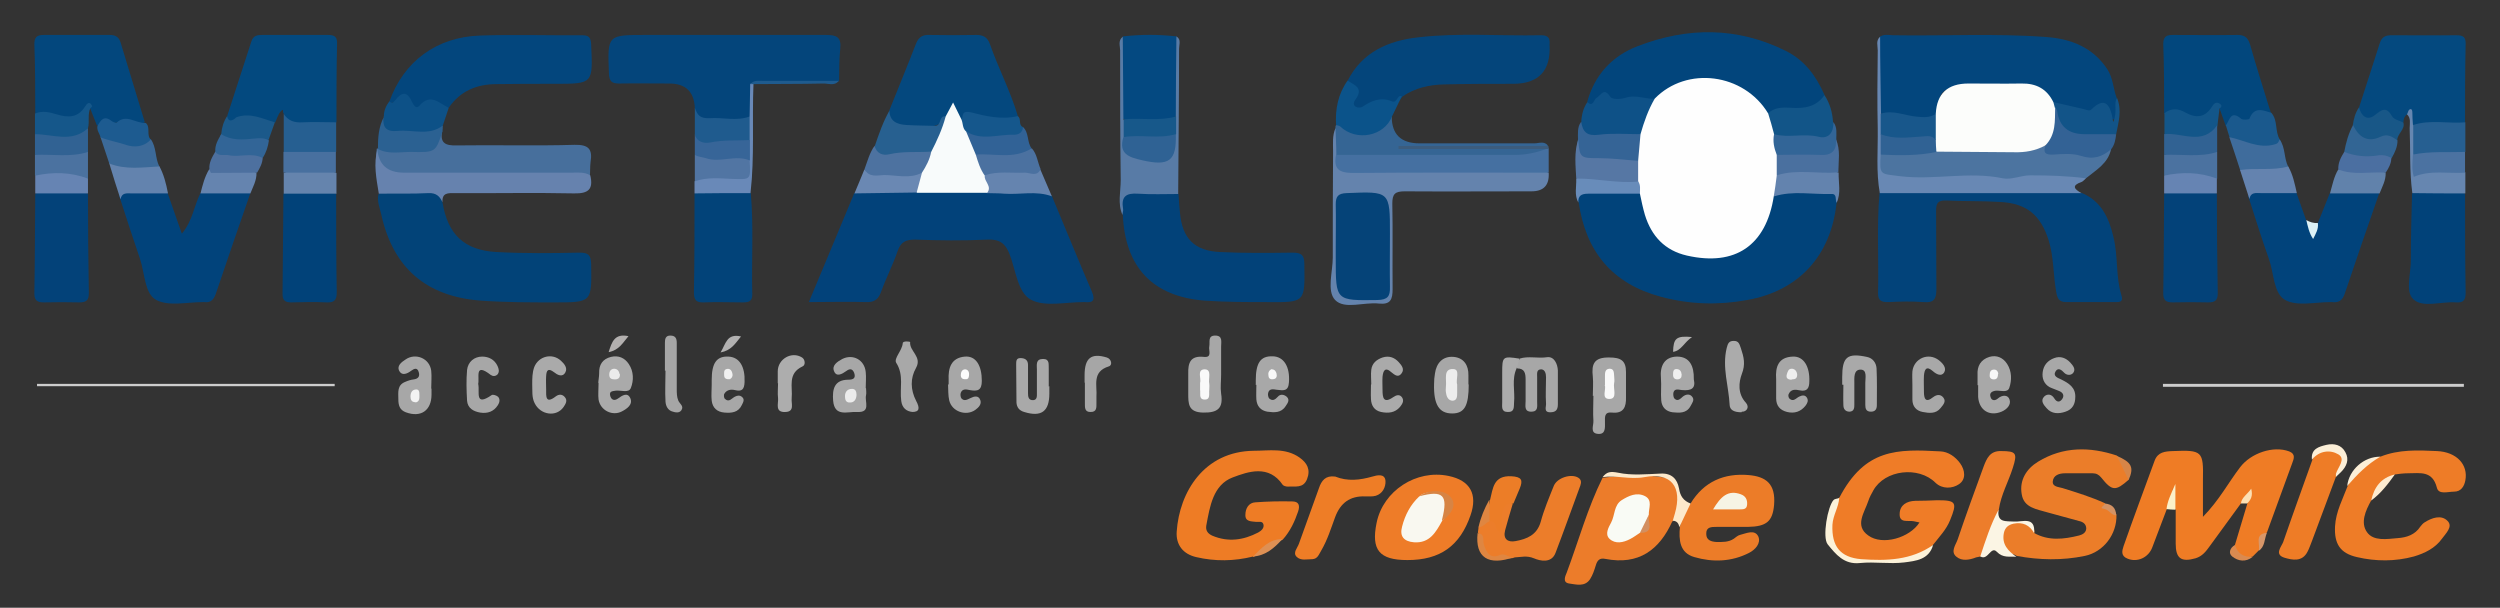 <?xml version="1.0" encoding="UTF-8"?>
<svg id="Calque_1" data-name="Calque 1" xmlns="http://www.w3.org/2000/svg" viewBox="0 0 84.41 20.52">
  <rect x="0" y="0" width="84.41" height="20.52" fill="#333333" stroke="none"/>
  <defs>
    <style>
      .cls-1 {
        fill: #a7a7a7;
      }

      .cls-2 {
        fill: #6682ae;
      }

      .cls-3 {
        fill: #4570a1;
      }

      .cls-4 {
        fill: #f0f0f0;
      }

      .cls-5 {
        fill: #0d5187;
      }

      .cls-6 {
        fill: #3f6c9c;
      }

      .cls-7 {
        fill: #125588;
      }

      .cls-8 {
        fill: #03497f;
      }

      .cls-9 {
        fill: #6383ae;
      }

      .cls-10 {
        fill: #d38f60;
      }

      .cls-11 {
        fill: #4a709f;
      }

      .cls-12 {
        fill: #306294;
      }

      .cls-13 {
        fill: #024279;
      }

      .cls-14 {
        fill: #eb7d29;
      }

      .cls-15 {
        fill: #f9fbf5;
      }

      .cls-16 {
        fill: #4b72a0;
      }

      .cls-17 {
        fill: #054378;
      }

      .cls-18 {
        fill: #4b71a0;
      }

      .cls-19 {
        fill: #6888b4;
      }

      .cls-20 {
        fill: #4b72a1;
      }

      .cls-21 {
        fill: #fcfdfb;
      }

      .cls-22 {
        fill: #03477d;
      }

      .cls-23 {
        fill: #476f9c;
      }

      .cls-24 {
        fill: #a9a9a9;
      }

      .cls-25 {
        fill: #04457b;
      }

      .cls-26 {
        fill: #ee7c27;
      }

      .cls-27 {
        fill: #a6a6a6;
      }

      .cls-28 {
        fill: #f9f8f0;
      }

      .cls-29 {
        fill: #356496;
      }

      .cls-30 {
        fill: #316293;
      }

      .cls-31 {
        fill: #b2b1b1;
      }

      .cls-32 {
        fill: #d99769;
      }

      .cls-33 {
        fill: #1b598a;
      }

      .cls-34 {
        fill: #fcefd7;
      }

      .cls-35 {
        fill: #df8641;
      }

      .cls-36 {
        fill: #587ba6;
      }

      .cls-37 {
        fill: #02427a;
      }

      .cls-38 {
        fill: #ec7c28;
      }

      .cls-39 {
        fill: #6584af;
      }

      .cls-40 {
        fill: #3c5c7d;
      }

      .cls-41 {
        fill: #ee7c25;
      }

      .cls-42 {
        fill: #024378;
      }

      .cls-43 {
        fill: #04487e;
      }

      .cls-44 {
        fill: #6686b0;
      }

      .cls-45 {
        fill: #0e5187;
      }

      .cls-46 {
        fill: #02437a;
      }

      .cls-47 {
        fill: #014279;
      }

      .cls-48 {
        fill: #326597;
      }

      .cls-49 {
        fill: #3c6a99;
      }

      .cls-50 {
        fill: #04497f;
      }

      .cls-51 {
        fill: #6a88b3;
      }

      .cls-52 {
        fill: #4d72a0;
      }

      .cls-53 {
        fill: #15578a;
      }

      .cls-54 {
        fill: #034279;
      }

      .cls-55 {
        fill: #6584ad;
      }

      .cls-56 {
        fill: #ec7d27;
      }

      .cls-57 {
        fill: #fcf2d9;
      }

      .cls-58 {
        fill: #6989b8;
      }

      .cls-59 {
        fill: #18578b;
      }

      .cls-60 {
        fill: #48709f;
      }

      .cls-61 {
        fill: #044981;
      }

      .cls-62 {
        fill: #4b6fa1;
      }

      .cls-63 {
        fill: #fde9cb;
      }

      .cls-64 {
        fill: #326594;
      }

      .cls-65 {
        fill: #356594;
      }

      .cls-66 {
        fill: #265f91;
      }

      .cls-67 {
        fill: #1d5b90;
      }

      .cls-68 {
        fill: #d68547;
      }

      .cls-69 {
        fill: #5677a4;
      }

      .cls-70 {
        fill: #da8a50;
      }

      .cls-71 {
        fill: #135689;
      }

      .cls-72 {
        fill: #5175a3;
      }

      .cls-73 {
        fill: #15578c;
      }

      .cls-74 {
        fill: #6483af;
      }

      .cls-75 {
        fill: #2f6294;
      }

      .cls-76 {
        fill: #f9f9f9;
      }

      .cls-77 {
        fill: #024379;
      }

      .cls-78 {
        fill: #b4b3b2;
      }

      .cls-79 {
        fill: #ef7c27;
      }

      .cls-80 {
        fill: #f6f4e5;
      }

      .cls-81 {
        fill: #6684b3;
      }

      .cls-82 {
        fill: #aaa;
      }

      .cls-83 {
        fill: #ec7c2a;
      }

      .cls-84 {
        fill: #2b6192;
      }

      .cls-85 {
        fill: #6182ab;
      }

      .cls-86 {
        fill: #ebebeb;
      }

      .cls-87 {
        fill: #1f5b8e;
      }

      .cls-88 {
        fill: #adadad;
      }

      .cls-89 {
        fill: #b3b0af;
      }

      .cls-90 {
        fill: #01437a;
      }

      .cls-91 {
        fill: #02457c;
      }

      .cls-92 {
        fill: #17588a;
      }

      .cls-93 {
        fill: #125488;
      }

      .cls-94 {
        fill: #ee7c26;
      }

      .cls-95 {
        fill: #376598;
      }

      .cls-96 {
        fill: #ababab;
      }

      .cls-97 {
        fill: #1a598d;
      }

      .cls-98 {
        fill: #f7f7f7;
      }

      .cls-99 {
        fill: #dcf1f6;
      }

      .cls-100 {
        fill: #efefef;
      }

      .cls-101 {
        fill: #4c74a0;
      }

      .cls-102 {
        fill: #fbf0c9;
      }

      .cls-103 {
        fill: #316296;
      }

      .cls-104 {
        fill: #ed7d2b;
      }

      .cls-105 {
        fill: #d49263;
      }

      .cls-106 {
        fill: #ee7d26;
      }

      .cls-107 {
        fill: #f1f1f1;
      }

      .cls-108 {
        fill: #185787;
      }

      .cls-109 {
        fill: #ee7c28;
      }

      .cls-110 {
        fill: #01437b;
      }

      .cls-111 {
        fill: #a8a8a8;
      }

      .cls-112 {
        fill: #336295;
      }

      .cls-113 {
        fill: #d78444;
      }

      .cls-114 {
        fill: #cdcdcd;
      }

      .cls-115 {
        fill: #fdebd0;
      }

      .cls-116 {
        fill: #f8f8f8;
      }

      .cls-117 {
        fill: #fbf5e4;
      }

      .cls-118 {
        fill: #02477d;
      }

      .cls-119 {
        fill: #4d709f;
      }

      .cls-120 {
        fill: #f8fbfb;
      }

      .cls-121 {
        fill: #6483ad;
      }

      .cls-122 {
        fill: #ececec;
      }

      .cls-123 {
        fill: #688cba;
      }

      .cls-124 {
        fill: #f2f2f2;
      }

      .cls-125 {
        fill: #ef7c25;
      }

      .cls-126 {
        fill: #ec7d2a;
      }

      .cls-127 {
        fill: #fce0b4;
      }

      .cls-128 {
        fill: #de9054;
      }

      .cls-129 {
        fill: #fefefe;
      }

      .cls-130 {
        fill: #0b538a;
      }

      .cls-131 {
        fill: #276090;
      }

      .cls-132 {
        fill: #fcfcfc;
      }

      .cls-133 {
        fill: #ededed;
      }

      .cls-134 {
        fill: #03467d;
      }
    </style>
  </defs>
  <path class="cls-37" d="M35.52,6.63c.45,1.07,.88,2.14,1.34,3.2,.12,.29,.08,.4-.24,.37-.02,0-.03,0-.05,0-.6,0-1.29,.17-1.76-.08-.45-.24-.51-.99-.72-1.53-.14-.37-.34-.52-.75-.5-.81,.04-1.63,.03-2.44,0-.31,0-.48,.07-.59,.38-.16,.47-.39,.91-.56,1.38-.09,.25-.22,.36-.5,.35-.61-.02-1.23,0-1.94,0,.52-1.25,1.03-2.46,1.53-3.67,.29-.23,.62-.16,.95-.16,.38,0,.75-.02,1.13,0,.79-.02,1.59-.02,2.38,0,.53-.01,1.06-.01,1.6,0,.24,0,.47,.01,.61,.25Z"/>
  <path class="cls-90" d="M62.01,6.85c-.19,1.78-1.27,2.97-3.02,3.28-.98,.18-1.95,.15-2.91-.11-1.65-.44-2.54-1.53-2.78-3.2-.13-.34,.09-.42,.35-.44,.55-.03,1.1-.07,1.64,.03,.27,.11,.29,.38,.36,.61,.3,1.03,.94,1.53,1.97,1.55,1.05,.02,1.75-.48,2.07-1.5,.06-.2,.08-.43,.25-.58,.6-.25,1.22-.13,1.84-.09,.25,.02,.31,.21,.24,.43Z"/>
  <path class="cls-46" d="M70.28,6.51c.67,.28,.93,.85,1.08,1.5,.16,.65,.07,1.33,.27,1.97,.07,.22-.07,.22-.21,.22-.55,0-1.1,0-1.65,0-.24,0-.3-.11-.34-.32-.11-.59-.08-1.19-.26-1.77-.27-.84-.73-1.24-1.62-1.29-.61-.04-1.23-.02-1.84-.05-.27-.01-.34,.08-.34,.34,.01,.88,0,1.76,.01,2.64,0,.34-.07,.48-.43,.45-.4-.03-.8-.02-1.2,0-.22,0-.34-.04-.34-.3,.03-1.13-.05-2.26,.05-3.38,.19-.18,.43-.15,.66-.15,1.77,0,3.55,0,5.32,0,.29,0,.56,.07,.83,.15Z"/>
  <path class="cls-134" d="M63.47,1.24c.14-.09,.29-.06,.44-.05,1.73,.03,3.46-.07,5.18,.06,.84,.06,1.58,.35,2.07,1.1,.19,.3,.19,.65,.31,.96,.02,.24,.06,.48,0,.72-.19,.04-.25-.08-.32-.19-.07-.1-.15-.19-.28-.13-.58,.25-1.09-.05-1.61-.22-.35-.42-.8-.54-1.34-.51-.6,.03-1.2,.03-1.8,0-.43-.02-.67,.11-.63,.58,0,.1-.03,.2-.07,.29-.06,.09-.13,.16-.23,.18-.61,.1-1.2,0-1.76-.23,.01-.85-.06-1.7,.04-2.55Z"/>
  <path class="cls-25" d="M23.46,3.64q-.04-.82-.86-.82c-.57,0-1.13-.01-1.7,0-.26,0-.33-.09-.34-.34-.05-1.3-.06-1.3,1.24-1.3,2.03,0,4.06,0,6.09,0,.37,0,.52,.08,.48,.47-.04,.36-.03,.73-.04,1.09-.8,.11-1.6,.02-2.4,.05-.17,0-.36-.07-.52,.06-.04,.35,0,.71-.03,1.06-.2,.29-.51,.25-.8,.26-.2,0-.39-.06-.59-.04-.39,.05-.53-.15-.53-.5Z"/>
  <path class="cls-42" d="M14.94,6.83c.18,1.09,.73,1.62,1.83,1.68,.93,.05,1.86,.04,2.79,.02,.3,0,.39,.07,.4,.39,.02,1.29,.03,1.29-1.24,1.29-.83,0-1.66,0-2.49-.06-1.84-.14-2.96-1.1-3.36-2.92-.05-.22-.15-.45-.09-.68,.63-.31,1.29-.16,1.94-.1,.22,.02,.17,.25,.22,.4Z"/>
  <path class="cls-13" d="M39.79,6.54c.01,.21,.03,.43,.05,.64,.08,.87,.48,1.29,1.36,1.33,.81,.04,1.63,.03,2.44,.02,.3,0,.4,.08,.4,.39,.02,1.29,.03,1.29-1.23,1.28-.71,0-1.43,0-2.14-.05-1.76-.14-2.68-1.13-2.76-2.9-.06-.18-.02-.36-.03-.54,0-.16,.08-.27,.22-.28,.57-.04,1.15-.2,1.69,.12Z"/>
  <path class="cls-91" d="M53.59,3.44c.25-.91,.84-1.55,1.7-1.88,1.68-.65,3.36-.66,5.01,.16,.64,.32,1.02,.85,1.3,1.48-.07,.59-.61,.48-.96,.55-.31,.06-.64,.06-.96,.11-.39-.3-.63-.76-1.14-.93-.95-.31-1.8-.14-2.59,.42-.56,.07-1.13,.13-1.69-.03-.23-.07-.3,.16-.45,.25-.15,.09-.15,.09-.21-.13Z"/>
  <path class="cls-125" d="M75.46,18.4c.14-.47,.28-.93,.42-1.4-.02-.05,0-.1,0-.15-.08,.03-.16,.08-.22,.15-.35,.48-.7,.96-1.05,1.44-.13,.18-.25,.34-.48,.41-.49,.14-.67,0-.67-.5,0-.38,0-.76,0-1.14-.17-.19-.04-.43-.1-.76,.03,.36,.01,.58-.2,.74-.16,.43-.33,.86-.49,1.29-.13,.35-.51,.52-.84,.38-.23-.09-.18-.27-.13-.42,.34-.97,.7-1.93,1.05-2.89,.11-.29,.35-.31,.61-.32,1-.04,1.04,0,1.02,.98,0,.38,0,.75,0,1.24,.55-.56,.86-1.16,1.26-1.68,.36-.47,1.11-.73,1.65-.53,.23,.09,.16,.25,.1,.41-.28,.78-.57,1.55-.85,2.33-.25,.13-.16,.42-.28,.61-.07,.07-.13,.13-.2,.2-.34,.09-.63,.09-.6-.4Z"/>
  <path class="cls-25" d="M45.5,2.73c.49-.98,1.39-1.36,2.39-1.47,1.37-.16,2.76-.04,4.14-.07,.22,0,.31,.08,.29,.29,0,.02,0,.03,0,.05q.06,1.29-1.22,1.3c-.78,0-1.56,0-2.34,.02-.5,.01-.99,.12-1.41,.41-.17,.24-.36,.42-.69,.27-.18-.09-.31,.08-.45,.14-.39,.16-.6,.03-.5-.37,.07-.28-.25-.34-.19-.56Z"/>
  <path class="cls-110" d="M8.45,6.53c-.39,1.12-.78,2.25-1.16,3.38-.07,.2-.17,.32-.39,.29-.02,0-.03,0-.05,0-.53,0-1.15,.15-1.57-.07-.4-.21-.39-.9-.55-1.38-.23-.67-.45-1.35-.67-2.03-.09-.2,.05-.29,.2-.31,.47-.05,.95-.16,1.4,.11,.15,.44,.31,.88,.48,1.37,.37-.44,.41-.95,.63-1.37,.56-.25,1.12-.25,1.68,0Z"/>
  <path class="cls-110" d="M78.26,7.53c.13-.33,.27-.66,.4-1,.56-.25,1.12-.26,1.67,0-.39,1.12-.78,2.25-1.16,3.38-.08,.24-.21,.32-.44,.29-.02,0-.03,0-.05,0-.51,0-1.12,.15-1.52-.07-.4-.22-.38-.9-.55-1.38-.24-.67-.45-1.35-.67-2.03-.09-.2,.05-.29,.2-.31,.47-.05,.95-.16,1.4,.11,.11,.3,.21,.6,.32,.9,.09,.18,.26,.33,.22,.56,.03,.06,.08,0,.07-.01-.15-.18-.02-.32,.1-.45Z"/>
  <path class="cls-134" d="M13.15,3.42c.48-1.34,1.58-2.17,3.06-2.22,1.15-.04,2.29,0,3.44-.01,.24,0,.3,.08,.31,.32,.06,1.32,.07,1.32-1.24,1.32-.65,0-1.3,0-1.95,.01-.67,0-1.23,.23-1.62,.8-.34,.02-.69-.27-1.02,.04-.02,.01-.04,0-.05,0-.27-.28-.6-.29-.94-.18,0-.01-.01-.03,0-.04,0-.02,.01-.03,.02-.05Z"/>
  <path class="cls-43" d="M30.03,3.72c.3-.75,.61-1.5,.9-2.25,.09-.22,.22-.3,.45-.29,.53,.01,1.06,.01,1.59,0,.23,0,.37,.08,.45,.3,.29,.83,.7,1.6,.95,2.45-.52,.29-1.04-.02-1.57,.01-.15,0-.22,.1-.34,.12-.22-.09-.27-.26-.25-.45-.08,.11-.12,.29-.25,.41-.29,.34-1.52,.49-1.83,.21-.14-.13-.17-.31-.1-.5Z"/>
  <path class="cls-8" d="M7.67,3.92c.27-.84,.55-1.69,.82-2.53,.06-.18,.19-.21,.35-.21,.75,0,1.49,0,2.24,0,.25,0,.31,.09,.3,.32-.02,.88-.02,1.75-.02,2.63-.47,.27-.96,.15-1.45,.1-.22-.02-.25-.23-.33-.4-.05,0,.02-.21-.1-.07-.09,.1-.13,.25-.19,.38-.53-.04-1.06-.06-1.59-.02-.08,0-.07-.12-.02-.2Z"/>
  <path class="cls-50" d="M81.27,3.86c-.09,.07-.12,.16-.12,.27-.1,.06-.21,.03-.28-.02-.24-.18-.45-.24-.76-.09-.28,.13-.53,0-.46-.39,.23-.72,.47-1.44,.7-2.17,.07-.22,.2-.27,.4-.27,.73,0,1.46,.01,2.19,0,.24,0,.32,.07,.31,.31-.02,.88-.02,1.76-.02,2.64-.52,.29-1.1,.09-1.64,.16-.32-.02-.1-.33-.24-.45,0,0-.03-.01-.04,0-.01,0-.03,.02-.04,.03Z"/>
  <path class="cls-22" d="M1.19,3.83c0-.78,0-1.55-.03-2.33,0-.23,.07-.32,.31-.32,.74,0,1.49,0,2.23,0,.19,0,.31,.06,.37,.25,.27,.9,.55,1.8,.82,2.7-.36,.18-.73-.07-1.11,.04-.14,.04-.34,.07-.51,.06-.08-.19-.15-.39-.23-.58-.57,.6-1.22,.33-1.86,.18Z"/>
  <path class="cls-79" d="M62.1,16.81c.87-1.67,1.96-1.65,3.41-1.57,.27,.01,.51,.18,.67,.4,.17,.23,.21,.55-.04,.71-.22,.15-.56,.17-.79-.05-.57-.57-1.71-.44-2.1,.26-.06,.11-.13,.23-.17,.36-.13,.39-.47,.83,0,1.16,.48,.35,1.4,.08,1.73-.44-.07-.01-.13-.03-.19-.04-.19-.04-.5,.08-.48-.26,.01-.29,.24-.42,.52-.43,.25,0,.5-.01,.75-.02,.64,0,.68,.07,.43,.68-.13,.32-.36,.55-.56,.81-.35,.39-.82,.53-1.32,.55-.3,.01-.6,0-.89,0-1.27,.02-1.49-.85-1.15-1.85,.04-.1,.09-.21,.19-.29Z"/>
  <path class="cls-118" d="M73.07,3.83c0-.78,0-1.56-.03-2.34,0-.25,.1-.31,.32-.31,.73,0,1.46,.01,2.19,0,.25,0,.35,.1,.42,.32,.22,.77,.46,1.53,.7,2.3,0,.02,.01,.03,.02,.05-.34,0-.61,.27-.92,.26-.24,0-.42,.1-.62,.14-.07-.2-.14-.39-.21-.59-.13-.13-.16,.02-.21,.08-.25,.28-.56,.38-.89,.2-.25-.14-.52-.02-.76-.11Z"/>
  <path class="cls-41" d="M42.31,18.79c-.64,.16-1.28,.17-1.92,.02-.44-.1-.69-.41-.66-.86,.09-1.33,.92-2.71,2.6-2.73,.52,0,1.07-.11,1.55,.23,.25,.18,.38,.4,.25,.73-.13,.32-.4,.23-.64,.25-.06,0-.15-.02-.18-.06-.47-.69-1.16-.45-1.69-.25-.66,.25-.77,.98-.89,1.62-.03,.17,.05,.28,.21,.35,.53,.22,1.04,.15,1.54-.11,.09-.05,.21-.14,.18-.27-.03-.13-.16-.08-.25-.09-.16-.02-.37,0-.36-.24,0-.21,.11-.41,.34-.42,.41-.03,.83-.04,1.24-.03,.22,0,.27,.13,.2,.34-.12,.35-.27,.67-.52,.95-.36,.16-.67,.38-.99,.59Z"/>
  <path class="cls-14" d="M68.67,17.99c.49,.28,1.01,.22,1.53,.09,.11-.03,.23-.09,.24-.23,0-.16-.11-.23-.25-.26-.35-.1-.71-.19-1.06-.29-.36-.11-.8-.15-.87-.62-.08-.47,.16-.85,.55-1.09,.85-.52,1.75-.51,2.66-.21,.21,.23,.48,.44,.4,.82-.44,.39-.56,.38-.92-.07-.08-.1-.17-.15-.29-.15-.31,0-.63,0-.94,0-.2,0-.39,.07-.41,.27-.02,.19,.2,.19,.33,.23,.48,.15,.97,.3,1.43,.51,.07,.19,.33,.2,.39,.39,.02,.66-.44,1.26-1.07,1.39-.77,.16-1.54,.14-2.3,0-.04-.03-.08-.05-.13-.06-.36-.1-.41-.39-.38-.7,.02-.22,.12-.38,.37-.38,.3,0,.65-.1,.75,.34Z"/>
  <path class="cls-26" d="M80.37,15.42c.62-.25,1.27-.22,1.91-.19,.67,.03,1.06,.46,.96,.99-.04,.21-.15,.38-.38,.38-.21,0-.52,.11-.58-.13-.15-.59-.57-.49-.98-.49-.15,0-.3,.02-.44,.04-.37,.2-.58,.54-.8,.88-.19,.34-.37,.75-.14,1.07,.22,.31,.67,.23,1.03,.2,.3-.02,.59-.11,.77-.39,.04-.05,.09-.11,.14-.14,.25-.16,.57-.27,.78-.05,.19,.19-.06,.42-.19,.6-.23,.32-.58,.49-.95,.6-.63,.17-1.28,.17-1.92,.02-.57-.13-.77-.45-.74-1.04,.03-.5,.26-.92,.43-1.37,.23-.49,.59-.83,1.12-.99Z"/>
  <path class="cls-77" d="M25.35,6.52c.1,1.14,.02,2.29,.05,3.43,0,.24-.14,.26-.33,.26-.43,0-.86-.02-1.3,0-.27,.01-.34-.08-.34-.34,.02-1.11,.02-2.22,.02-3.34,.63-.26,1.26-.24,1.89-.01Z"/>
  <path class="cls-54" d="M2.97,6.53c0,1.12,.01,2.25,.03,3.37,0,.24-.09,.31-.32,.31-.4-.01-.79-.01-1.19,0-.22,0-.33-.05-.33-.3,.02-1.12,.02-2.25,.03-3.37,.59-.25,1.19-.25,1.78,0Z"/>
  <path class="cls-47" d="M11.35,6.54c0,1.11,0,2.22,.02,3.33,0,.26-.08,.35-.34,.34-.4-.02-.8-.01-1.2,0-.22,0-.29-.08-.29-.29,.01-1.13,.02-2.26,.03-3.38,.59-.25,1.18-.25,1.77,0Z"/>
  <path class="cls-54" d="M74.85,6.53c0,1.12,.01,2.25,.03,3.37,0,.24-.09,.31-.32,.31-.4-.01-.79-.01-1.19,0-.22,0-.33-.05-.33-.3,.02-1.12,.02-2.25,.03-3.37,.59-.25,1.19-.25,1.78,0Z"/>
  <path class="cls-47" d="M83.23,6.54c0,1.11,0,2.22,.02,3.33,0,.25-.06,.36-.33,.34-.49-.04-1.12,.2-1.44-.11-.28-.26-.07-.88-.08-1.34,0-.74,.02-1.49,.04-2.23,.6-.23,1.19-.25,1.79,.01Z"/>
  <path class="cls-83" d="M56.47,17.59c-.44,.98-1.14,1.5-2.27,1.28-.19-.04-.27,.05-.32,.22-.05,.16-.1,.32-.19,.46-.18,.28-.48,.18-.72,.15-.22-.04-.12-.25-.07-.37,.4-1.07,.7-2.17,1.21-3.2,.71-.08,1.43-.12,2.13,0,.53,.09,.65,.99,.24,1.48Z"/>
  <path class="cls-23" d="M14.93,4.43c-.08,.41,.12,.49,.49,.48,1.33-.02,2.65,.02,3.98-.02,.48-.01,.61,.15,.54,.58-.02,.15-.01,.3-.02,.45-.15,.09-.32,.07-.49,.07-1.92,0-3.84,0-5.76,0-.03,0-.07,0-.1,0-.84-.02-.93-.12-.85-.97h0c.49-.06,.99-.01,1.48,0,.3,0,.52,0,.52-.39,0-.09,.05-.19,.18-.19Z"/>
  <path class="cls-38" d="M57.08,17c.45-.74,1.13-1.03,1.96-.96,.58,.05,.92,.29,.86,1.01-.05,.55-.25,.73-.89,.74-.35,0-.7,0-1.05,0-.18,0-.36,0-.35,.24,0,.21,.17,.26,.35,.27,.2,0,.4,.01,.58-.11,.07-.05,.13-.11,.21-.13,.21-.05,.5-.2,.62,.06,.09,.22-.1,.44-.32,.55-.59,.3-1.22,.32-1.84,.14-.5-.14-.53-.58-.49-1.02,.06-.3,.02-.64,.38-.8Z"/>
  <path class="cls-101" d="M71.28,5.03c-.1,.49-.51,.71-.85,.99-.18,.12-.38,.1-.58,.09-.66-.04-1.33-.06-1.99,.03-.4,.06-.79-.07-1.19-.07-.83,0-1.65,.1-2.48,.02-.76-.07-.77-.03-.77-.79,.11-.26,.35-.2,.55-.21,.49,0,.99-.04,1.48-.07,.74-.08,1.49-.03,2.24-.04,.4,0,.8-.02,1.18-.12,.78,.29,1.57,.43,2.39,.17Z"/>
  <path class="cls-121" d="M52.29,5.83q.04,.63-.58,.63c-1.43,0-2.85,.01-4.28,0-.33,0-.42,.09-.42,.41,.02,.96,0,1.92,.01,2.89,0,.35-.07,.53-.46,.49-.5-.06-1.16,.21-1.48-.12-.29-.3-.08-.95-.08-1.44,0-1.19,0-2.39,.01-3.58,0-.26-.03-.53,.08-.78,.26,.27,.15,.61,.17,.92,.01,.47,.35,.44,.67,.45,1.87,0,3.74,0,5.61,0,.26,0,.53-.04,.76,.15Z"/>
  <path class="cls-109" d="M47.52,18.91c-.95,0-1.23-.34-1.04-1.26,.22-1.08,1.34-1.81,2.43-1.58,.73,.15,.99,.62,.74,1.33-.36,1.04-1.03,1.51-2.13,1.51Z"/>
  <path class="cls-2" d="M12.74,5.02q.06,.81,.9,.81c1.89,0,3.77,0,5.66,0,.21,0,.43-.03,.63,.09,.11,.47-.06,.62-.55,.61-1.34-.03-2.68,0-4.02-.01-.23,0-.44-.02-.42,.31-.09-.2-.21-.32-.47-.31-.56,.03-1.12,.01-1.68,.02-.08-.51-.19-1.01-.04-1.52Z"/>
  <path class="cls-61" d="M37.91,1.23c.61-.07,1.21-.07,1.82,0,.08,.88,.02,1.77,.03,2.65-.43,.36-1.33,.41-1.88,.11,0-.92-.05-1.84,.03-2.76Z"/>
  <path class="cls-19" d="M63.5,5.22c-.04,.71-.03,.64,.66,.73,1.15,.14,2.31-.17,3.46,.07,.3,.06,.61-.1,.93-.1,.63,0,1.26,.02,1.88,.1-.05,.04-.09,.1-.14,.12-.35,.12-.27,.24-.01,.38-2.27,0-4.54,0-6.81,0-.13-.72-.06-1.45-.07-2.18-.02-.88-.01-1.76,0-2.64,0-.16-.07-.33,.08-.46,0,.86,.02,1.72,.03,2.59,.15,.21,.12,.46,.12,.7,0,.24,.05,.48-.12,.69Z"/>
  <path class="cls-3" d="M52.29,5.83c-2.2,0-4.4-.01-6.6,.01-.49,0-.67-.14-.58-.61,.21-.18,.47-.15,.71-.15,1.36-.02,2.71,.03,4.07,.01,.74,0,1.49,.03,2.22-.11,.06,0,.12,.01,.18,.05,0,.27,0,.53,0,.8Z"/>
  <path class="cls-126" d="M49.9,18c0-.07,.02-.13,.02-.2,.11-.13,.22-.27,.41-.27,.12,.02,.25,.15,.27-.13,.02-.24,.07-.57,.48-.4-.09,.3-.18,.6-.26,.9-.08,.3,.09,.42,.35,.37,.38-.07,.72-.2,.85-.65,.11-.41,.28-.81,.44-1.21,.11-.28,.59-.43,.83-.28,.11,.07,.1,.16,.07,.26-.28,.76-.55,1.52-.84,2.28-.14,.36-.52,.27-.73,.18-.24-.1-.43-.04-.65-.03-.22,.1-.43-.07-.67,0-.21,.07-.41-.15-.45-.41-.02-.14,.01-.3-.11-.42Z"/>
  <path class="cls-104" d="M66.86,18.79s-.1,.02-.14,.03c-.23,.09-.48,.13-.66-.02-.22-.17-.02-.41,.04-.59,.28-.83,.58-1.65,.88-2.47,.1-.26,.21-.52,.58-.51,.52,0,.56,.07,.4,.57-.15,.47-.4,.91-.47,1.4-.12,.38-.16,.77-.33,1.14-.08,.17-.12,.35-.29,.45Z"/>
  <path class="cls-94" d="M78.87,16.1c-.27,.72-.54,1.45-.81,2.17-.05,.12-.09,.25-.15,.36-.18,.35-.51,.28-.78,.2-.35-.11-.1-.37-.04-.53,.32-.93,.66-1.86,.99-2.79,.07-.18,.2-.3,.4-.33,.21-.03,.44-.06,.6,.12,.18,.2,.03,.4-.08,.58-.04,.07-.09,.14-.12,.21Z"/>
  <path class="cls-106" d="M45.08,16.09c.42,.17,.84,.12,1.26,0,.14-.04,.42-.12,.44,.15,.01,.21-.1,.43-.33,.5-.11,.03-.23,.02-.35,.02-.52-.02-.84,.22-1.02,.7-.14,.38-.26,.77-.47,1.13-.08,.13-.12,.28-.3,.29-.18,0-.39,.06-.53-.08-.14-.14,.03-.3,.08-.45,.22-.62,.45-1.24,.67-1.86,.09-.27,.23-.44,.54-.4Z"/>
  <path class="cls-36" d="M37.91,1.23c0,.93,.02,1.87,.02,2.8,.13,.16,.13,.35,.12,.54,0,.59,.02,.61,.58,.7,.03,0,.07,.01,.1,.01,.91-.06,.85,.16,.84-.8,0-.19,0-.38,.13-.54,0-.9,.01-1.8,.02-2.71,.17,.1,.09,.27,.09,.41,0,1.64-.02,3.27-.03,4.91-.45,0-.9,.02-1.35-.01-.42-.03-.58,.1-.51,.52,.01,.06-.02,.13-.02,.2-.17-.38-.06-.79-.06-1.18-.02-1.46-.02-2.92-.02-4.38,0-.15-.08-.33,.09-.46Z"/>
  <path class="cls-65" d="M52.2,5.03c-.34,.13-.69,.2-1.05,.2-2.01,0-4.02,0-6.03,0,0-.31-.02-.61-.03-.92,0-.03,0-.06,.02-.08,.12-.1,.21,0,.3,.05,.5,.29,1.08,.16,1.45-.31,.03-.04,.08-.05,.13-.04q0,.91,.94,.91c1.29,0,2.58,0,3.88,0,.15,0,.33-.09,.46,.08-.46,.11-.92,.04-1.38,.04-1.2,.01-2.41,0-3.49,0,.1-.01,.32,0,.53,0,1.26,0,2.52,0,3.78,0,.16,0,.33-.04,.49,.05Z"/>
  <path class="cls-45" d="M53.59,3.44c.2,.2,.22-.08,.31-.13,.16-.09,.25-.38,.47-.04,.06,.09,.33,.09,.52,.03,.32-.11,.64,.04,.97,.04-.03,.47-.21,.89-.5,1.26-.53,.12-1.08,.05-1.61,.07-.34,.01-.41-.25-.36-.55,.01-.24,.07-.48,.21-.68Z"/>
  <path class="cls-130" d="M47,3.93c-.26,.67-1.2,.86-1.75,.34-.03-.03-.09-.03-.14-.05-.03-.54,.07-1.05,.39-1.5,.23,.16,.56,.24,.26,.65-.16,.22,.11,.32,.25,.23,.31-.21,.62-.33,.98-.18,.2,.08,.17-.23,.34-.17-.11,.23-.22,.46-.33,.68Z"/>
  <path class="cls-7" d="M59.69,3.83c.23-.21,.5-.21,.79-.19,.44,.03,.85-.03,1.12-.43,.18,.27,.27,.58,.29,.91,.1,.3,.04,.59-.29,.59-.58,0-1.17,.14-1.73-.14-.16-.22-.33-.44-.18-.73Z"/>
  <path class="cls-5" d="M13.15,3.42c.08,.1,.14,.03,.19-.03,.22-.29,.41-.32,.57,.05,.05,.1,.14,.26,.25,.13,.38-.44,.67-.08,.99,.07-.07,.2-.13,.4-.2,.6-.12,.26-.34,.34-.61,.34-.31,0-.63,0-.94-.03-.52-.06-.52-.06-.44-.62,0-.19,.07-.36,.19-.51Z"/>
  <path class="cls-131" d="M30.03,3.72c0,.38,.26,.48,.57,.5,.32,.02,.65,.02,.97,.03,.23,0,.12-.36,.36-.32,.08,.52-.17,.92-.48,1.3-.49,.09-.98,.07-1.47,.1-.22,.01-.53-.02-.44-.41,.14-.41,.28-.82,.5-1.2Z"/>
  <path class="cls-114" d="M73.03,12.96h10.16s0,.07,0,.1h-10.16s0-.07,0-.1Z"/>
  <path class="cls-114" d="M1.24,12.96H11.3s0,.05,0,.08H1.25s0-.05,0-.08Z"/>
  <path class="cls-1" d="M41.23,12.65c0,.22-.03,.43,0,.64,.08,.5-.12,.65-.61,.64-.51-.01-.5-.31-.5-.66,0-.22,0-.43,0-.65-.01-.37,.07-.62,.53-.57,.29,.03,.15-.22,.18-.35,.03-.15-.06-.37,.2-.37,.26,0,.2,.21,.2,.37,0,.31,0,.63,0,.94Z"/>
  <path class="cls-1" d="M53.78,13.37c0-.22,.02-.43,0-.65-.05-.43,.04-.66,.56-.65,.39,0,.56,.11,.56,.49,0,.28,0,.56,0,.85,.01,.33-.08,.56-.47,.52-.27-.03-.24,.16-.24,.32,0,.18,.03,.42-.23,.4-.29-.02-.15-.28-.16-.44-.02-.28,0-.56,0-.85Z"/>
  <path class="cls-93" d="M69.34,3.45c.34,.08,.67,.15,1,.23,.1,.02,.21,.09,.28,.01,.44-.43,.64-.19,.73,.43,.16-.37,0-.61,.13-.81,.17,.41,.05,.81-.03,1.22-.57,.25-1.16,.15-1.75,.12-.23-.01-.33-.18-.35-.41-.02-.18,0-.36-.05-.54-.01-.09,0-.18,.04-.25Z"/>
  <path class="cls-66" d="M9.57,3.83c.15,.25,.37,.32,.66,.3,.37-.02,.75,0,1.12,0,0,.33,0,.66,0,1-.59,.25-1.18,.24-1.77,0,0-.43,0-.86,0-1.29Z"/>
  <path class="cls-66" d="M81.48,4.22c.58-.19,1.17-.04,1.76-.09,0,.33,0,.66,0,1-.59,.24-1.19,.22-1.8,.11-.02-.34-.1-.68,.04-1.01Z"/>
  <path class="cls-29" d="M53.39,4.12c.05,.35,.21,.48,.59,.43,.46-.06,.93-.02,1.4-.02,.25,.33,.12,.63-.07,.93-.59,.22-1.2,.02-1.79-.02-.35-.02-.31-.43-.24-.73,0-.2-.03-.41,.1-.59Z"/>
  <path class="cls-112" d="M69.39,3.63s.07,.08,.07,.13q.11,.77,.92,.77c.36,0,.71,0,1.07,0-.02,.18-.05,.36-.17,.51-.3,.26-.62,.36-1.03,.22-.28-.09-.62-.06-.93-.04-.26,.01-.34-.06-.26-.3,.16-.41,.1-.88,.33-1.28Z"/>
  <path class="cls-1" d="M51.3,12.11c.31-.1,.62,0,.94-.05,.23-.03,.35,.22,.36,.45,0,.38,0,.76,0,1.14,0,.2-.08,.27-.26,.27-.23,0-.13-.19-.14-.29-.02-.3,0-.59,0-.89,0-.12-.03-.26-.16-.27-.17,0-.14,.15-.14,.26,0,.28,0,.56,0,.84,0,.14,.04,.32-.18,.33-.27,.01-.21-.2-.21-.35,0-.25,0-.5,0-.74,0-.2-.03-.37-.28-.37-.12-.15-.03-.24,.09-.32Z"/>
  <path class="cls-82" d="M20.2,12.93c0-.07,.03-.2,.03-.33-.01-.29,.12-.48,.4-.55,.25-.06,.46,.03,.6,.24,.17,.25,.17,.56,.07,.81-.07,.18-.33,.07-.51,.09-.1,.02-.22,.01-.19,.16,.03,.14,.13,.2,.26,.11,.14-.1,.32-.23,.42-.02,.1,.22-.11,.36-.28,.45-.32,.17-.73-.03-.79-.4-.02-.16,0-.33,0-.56Z"/>
  <path class="cls-111" d="M66.77,13.01c0-.12,0-.23,0-.35-.02-.3,.11-.52,.4-.61,.24-.07,.46,.02,.6,.24,.16,.25,.16,.55,.07,.81-.06,.17-.3,.08-.45,.09-.14,.02-.23,.08-.18,.22,.04,.13,.16,.12,.24,.05,.16-.14,.35-.13,.4,.03,.06,.17-.08,.33-.27,.41-.41,.17-.76-.05-.79-.5,0-.13,0-.26,0-.4,0,0,0,0,0,0Z"/>
  <path class="cls-111" d="M42.4,13s0-.1,0-.15c0-.6,.16-.83,.56-.82,.39,0,.6,.36,.56,.88-.02,.32-.2,.27-.41,.25-.09-.01-.25-.06-.29,.1-.02,.06,0,.15,.03,.19,.11,.1,.2,.05,.29-.05,.09-.11,.22-.08,.31,0,.11,.11,.02,.22-.04,.31-.15,.24-.39,.22-.62,.19-.22-.04-.35-.18-.37-.41-.01-.16,0-.33,0-.5,0,0,0,0,0,0Z"/>
  <path class="cls-1" d="M24.03,12.98s0-.1,0-.15c0-.58,.17-.81,.57-.79,.37,.02,.56,.34,.54,.86-.01,.25-.09,.33-.33,.27-.13-.03-.27-.01-.35,.12-.03,.04-.02,.15,.02,.18,.14,.13,.23-.03,.34-.08,.08-.04,.16-.05,.23,.01,.1,.08,.05,.17,0,.27-.12,.26-.35,.28-.59,.26-.25-.02-.4-.16-.43-.4-.02-.18,0-.36,0-.54h0Z"/>
  <path class="cls-111" d="M57.19,12.81c.07,.3-.08,.39-.4,.36-.08,0-.25-.08-.29,.09-.01,.06,0,.15,.03,.19,.11,.12,.2,.02,.29-.06,.1-.08,.23-.1,.31,0,.1,.11,0,.22-.05,.32-.14,.26-.39,.23-.61,.21-.22-.03-.36-.17-.38-.4-.02-.25,.01-.5-.01-.75-.04-.42,.12-.72,.54-.73,.43,0,.58,.32,.57,.76Z"/>
  <path class="cls-24" d="M62.2,12.99c0-.08,0-.17,0-.25,0-.69,.17-.83,.83-.69,.21,.04,.32,.21,.33,.39,.02,.41,.01,.83,.01,1.24,0,.13-.05,.22-.2,.22-.16,0-.19-.1-.19-.23,0-.25,0-.5,0-.74,0-.17,.07-.45-.16-.45-.24,0-.21,.28-.21,.47,0,.23,0,.46,0,.7,0,.11,0,.24-.16,.25-.15,0-.21-.1-.21-.22-.01-.23,0-.46,0-.69,0,0,0,0,0,0Z"/>
  <path class="cls-69" d="M53.29,4.71c.04,.63,.08,.63,.69,.63,.44,0,.89,.06,1.33,.09,.17,.24,.16,.48,.01,.72-.72,.24-1.41,.14-2.1-.12-.02-.44-.08-.88,.07-1.32Z"/>
  <path class="cls-1" d="M14.57,13.12c0,.07,0,.13,0,.2,0,.54-.36,.79-.87,.6-.21-.08-.25-.24-.25-.44,0-.23-.05-.48,.24-.59,.09-.04,.19-.07,.28-.08,.15-.02,.21-.1,.17-.24-.05-.18-.16-.12-.26-.05-.13,.1-.3,.17-.39,.02-.11-.18,.06-.31,.2-.4,.34-.24,.82-.04,.87,.38,.02,.2,0,.4,0,.6Z"/>
  <path class="cls-1" d="M59.97,12.95s0-.1,0-.15c-.03-.41,.07-.74,.56-.76,.37-.02,.58,.34,.56,.84,0,.23-.08,.35-.32,.3-.15-.03-.3-.05-.38,.13-.02,.04,0,.11,.02,.14,.14,.14,.23-.01,.34-.06,.1-.05,.2-.06,.26,.04,.06,.1,.01,.19-.05,.27-.16,.2-.37,.27-.62,.21-.24-.06-.37-.21-.37-.46,0-.16,0-.33,0-.49,0,0,0,0,0,0Z"/>
  <path class="cls-1" d="M32.03,12.98s0-.1,0-.15c-.02-.4,.08-.75,.55-.79,.37-.03,.57,.3,.57,.82,0,.32-.14,.36-.41,.31-.1-.02-.24-.06-.3,.09-.02,.05-.01,.15,.02,.19,.1,.11,.2,.04,.31-.01,.12-.06,.27-.1,.33,.07,.05,.14-.06,.25-.17,.33-.31,.22-.79,.06-.88-.32-.04-.17-.03-.36-.04-.54,0,0,0,0,0,0Z"/>
  <path class="cls-24" d="M35.43,13.04c0,.08,0,.17,0,.25,0,.6-.27,.8-.85,.62-.17-.05-.25-.16-.26-.32,0-.43-.01-.86-.01-1.29,0-.1,0-.21,.14-.21,.14,0,.26,.05,.26,.23,0,.32,0,.63,0,.95,0,.12,.01,.25,.18,.24,.13-.01,.12-.14,.12-.23,0-.27,0-.53,0-.8,0-.16-.05-.36,.21-.36,.23,0,.18,.19,.19,.33,0,.2,0,.4,0,.6Z"/>
  <path class="cls-84" d="M12.96,3.93c-.06,.37,.08,.53,.47,.49,.51-.05,1.05,.18,1.52-.18,0,.07,0,.13-.01,.2-.23,.7-.23,.71-1.06,.69-.38,0-.77,.09-1.12-.1,0-.38,.02-.75,.21-1.1Z"/>
  <path class="cls-9" d="M5.67,6.53c-.41,0-.81,0-1.22,0-.16,0-.34-.04-.38,.2-.13-.4-.26-.8-.38-1.21,.01-.03,.04-.08,.05-.08,.53,.16,1.11-.03,1.64,.17,.15,.28,.23,.59,.29,.91Z"/>
  <path class="cls-97" d="M75.15,4.24c.13-.17,.16-.54,.52-.23,.06,.05,.26,.03,.28,0,.16-.42,.45-.29,.74-.2,.23,.26,.11,.63,.29,.91,.06,.13,.04,.22-.11,.26-.58,.14-1.11,0-1.59-.34-.04-.13-.08-.26-.12-.39Z"/>
  <path class="cls-1" d="M49.59,12.98c0,.72-.14,.98-.56,.98-.44,0-.63-.3-.61-1,0-.12,.01-.23,.03-.35,.05-.36,.27-.59,.63-.56,.34,.03,.51,.28,.5,.63,0,.1,0,.2,0,.3Z"/>
  <path class="cls-52" d="M29.53,4.92c.06,.27,.29,.34,.49,.29,.47-.11,.94-.06,1.41-.09,.14,.32-.1,.51-.25,.74-.2,.3-.52,.14-.78,.18-.27,.05-.56-.04-.84,0-.24,.03-.31-.15-.37-.33,.1-.27,.17-.55,.34-.79Z"/>
  <path class="cls-6" d="M75.27,4.63c.51,.1,.99,.41,1.55,.24,.11-.03,.11-.09,.15-.16,.2,.27,.14,.63,.29,.92,.03,.08,0,.13-.08,.14-.52,.04-1.03,.17-1.54-.02-.12-.37-.24-.74-.37-1.12Z"/>
  <path class="cls-1" d="M29.24,13.1c0,.08,.02,.17,0,.25-.05,.21,.18,.59-.31,.56-.31-.02-.75,.18-.8-.38-.03-.38,.03-.71,.52-.71,.17,0,.25-.06,.19-.23-.06-.15-.15-.15-.27-.06-.14,.1-.33,.21-.41,0-.08-.19,.11-.32,.28-.41,.36-.18,.75,.03,.79,.44,.02,.18,0,.36,0,.55h0Z"/>
  <path class="cls-9" d="M62.01,6.85c-.05-.11,.02-.31-.17-.3-.65,.02-1.3-.12-1.94,.08-.16-.28-.05-.52,.08-.77,.69-.29,1.39-.27,2.1-.03-.01,.34,.09,.69-.07,1.02Z"/>
  <path class="cls-44" d="M81.48,4.22c0,.33,0,.66,0,.99,.05,.08,.1,.17,.1,.27,0,.24,.08,.28,.33,.25,.44-.06,.9-.16,1.33,.09,0,.24,0,.47,0,.71-.6,0-1.19,0-1.79-.01-.1-.73-.06-1.46-.09-2.19,0-.16,.05-.34-.09-.47,.03-.05,.04-.13,.08-.16,.08-.05,.1,.03,.1,.09,0,.14,.01,.28,.02,.42Z"/>
  <path class="cls-87" d="M23.46,3.64c.09,.24,.16,.37,.52,.35,.44-.03,.89,.11,1.34-.06,.15,.24,.04,.5,.07,.74-.03,.11-.09,.2-.2,.19-.45,0-.89,.06-1.34,.07-.29,0-.36-.17-.39-.4,0-.3,0-.6,0-.9Z"/>
  <path class="cls-82" d="M17.97,12.98c0-.2,0-.4,.07-.59,.15-.37,.61-.48,.9-.21,.11,.1,.23,.24,.15,.39-.1,.19-.28,.08-.38,0-.21-.16-.26-.06-.27,.13-.01,.15,0,.3,0,.45,0,.22-.03,.51,.33,.23,.11-.08,.23-.07,.31,.04,.09,.11,.01,.23-.05,.32-.24,.35-.78,.28-.98-.13-.1-.2-.07-.42-.08-.64Z"/>
  <path class="cls-71" d="M73.07,3.83c.23-.19,.48-.17,.72-.03,.36,.2,.66,.17,.89-.19,.06-.1,.14-.2,.28-.1,.07,.05,.05,.11-.02,.15-.02,.19-.05,.38-.07,.58-.12,.43-.43,.59-.83,.48-.32-.09-.71,.2-.96-.18,0-.23,0-.47,0-.7Z"/>
  <path class="cls-39" d="M35.52,6.63c-.53-.2-1.08-.05-1.61-.09-.2-.02-.39-.01-.59-.02-.07-.21-.24-.4-.08-.64,.42-.28,.9-.13,1.35-.15,.18,0,.36,0,.54,0,.13,.3,.26,.6,.39,.91Z"/>
  <path class="cls-74" d="M75.64,5.74c.54-.08,1.09,.03,1.62-.12,.16,.28,.22,.59,.29,.9-.41,0-.82,0-1.22,0-.16,0-.34-.04-.38,.2-.11-.33-.21-.66-.32-.99Z"/>
  <path class="cls-111" d="M70.07,13.4c0,.24-.09,.42-.33,.5-.23,.08-.47,.08-.64-.12-.09-.1-.22-.25-.08-.39,.1-.1,.25-.09,.34,.06,.08,.13,.18,.15,.27,.02,.08-.12,.02-.22-.11-.27-.11-.05-.22-.08-.32-.13-.19-.11-.26-.3-.23-.51,.03-.23,.17-.39,.39-.47,.21-.08,.4,0,.54,.15,.08,.09,.2,.22,.1,.35-.08,.1-.23,.08-.31-.01-.09-.1-.2-.17-.28-.05-.11,.17,.07,.23,.18,.28,.26,.13,.5,.27,.48,.62Z"/>
  <path class="cls-49" d="M5.38,5.62c-.57,.03-1.14,.12-1.69-.1-.1-.3-.2-.6-.3-.9,.23-.09,.45-.04,.66,.05,.35,.15,.69,.12,1.04,.03,.2,.27,.14,.63,.29,.92Z"/>
  <path class="cls-48" d="M59.9,4.53c.49,.14,1-.04,1.51,.09,.33,.08,.51-.15,.49-.5,.14,.18,.1,.39,.1,.59,.05,.52-.03,.65-.51,.67-.49,.02-.99,.09-1.47-.08-.25-.22-.34-.47-.12-.77Z"/>
  <path class="cls-53" d="M1.19,3.83c.25-.1,.49-.04,.72,.03,.39,.12,.72,.12,.96-.26,.05-.08,.15-.22,.24-.02,0,0-.01,.03-.02,.04-.01,.01-.03,.02-.04,.03-.1,.22-.02,.45-.08,.68-.17,.35-.48,.49-.82,.4-.32-.08-.71,.17-.97-.2,0-.23,0-.47,0-.7Z"/>
  <path class="cls-73" d="M32.45,4.03c.11-.06-.05-.33,.36-.23,.46,.12,1.02,.25,1.55,.12,.14,.08,.01,.3,.18,.37,.08,.21-.03,.34-.21,.35-.58,.05-1.17,.28-1.71-.12-.17-.13-.27-.28-.16-.5Z"/>
  <path class="cls-11" d="M59.99,5.23c.48,0,.96-.02,1.44,0,.41,.03,.59-.13,.56-.53,.16,.37,.08,.75,.08,1.12-.69,.06-1.39-.12-2.08,.1-.19-.23-.19-.46,0-.7Z"/>
  <path class="cls-72" d="M23.46,6.12v-.89c.5-.09,1.01,.06,1.52,0,.14-.02,.29,.06,.38,.2,.06,.78,.04,.81-.72,.75-.39-.03-.8,.1-1.18-.05Z"/>
  <path class="cls-1" d="M16.15,12.97c.05,.27-.13,.77,.45,.37,.04-.03,.17,.01,.22,.06,.07,.08,.05,.19-.01,.28-.14,.22-.35,.29-.6,.25-.23-.04-.42-.15-.44-.4-.02-.35-.03-.7,0-1.04,.03-.27,.24-.45,.51-.45,.22,0,.42,.1,.52,.32,.04,.09,.07,.19,0,.28-.07,.07-.16,.07-.23,.02-.58-.45-.36,.12-.43,.32Z"/>
  <path class="cls-96" d="M58.8,13.92c-.24,0-.39-.07-.4-.24-.03-.64-.26-1.27-.1-1.93,.04-.15,.07-.24,.24-.24,.17,0,.19,.11,.24,.25,.1,.3,.16,.54,.03,.87-.1,.27-.15,.66,.14,.97,.13,.15,.02,.31-.14,.3Z"/>
  <path class="cls-18" d="M35.13,5.72c-.12,.26-.35,.11-.52,.11-.46,.02-.92-.06-1.37,.09-.3-.17-.41-.41-.29-.74,.62-.17,1.26-.06,1.89-.17,.18,.2,.19,.47,.3,.71Z"/>
  <path class="cls-103" d="M34.83,5.01c-.6,.38-1.26,.16-1.89,.21-.29-.19-.4-.45-.33-.79,.52,.34,1.08,.1,1.63,.12,.15,0,.29-.07,.3-.26,.21,.19,.13,.51,.29,.72Z"/>
  <path class="cls-82" d="M46.3,12.98c0-.17-.02-.33,0-.5,.03-.22,.18-.34,.38-.41,.22-.07,.4,0,.54,.15,.09,.1,.22,.24,.1,.39-.11,.15-.23,.05-.34-.04-.22-.2-.28-.04-.3,.15-.01,.15,0,.3,0,.45,0,.25,.03,.47,.36,.24,.1-.07,.22-.11,.3,.01,.08,.12,0,.23-.07,.32-.17,.2-.4,.22-.64,.17-.23-.05-.33-.22-.34-.43-.01-.17,0-.33,0-.5,0,0,0,0,0,0Z"/>
  <path class="cls-67" d="M5.09,4.71c-.23,.26-.56,.27-.81,.19-.29-.1-.6-.15-.88-.26-.04-.13-.14-.24-.11-.39,.11-.18,.21-.37,.47-.17,.05,.04,.15,.08,.18,.06,.33-.31,.65,.04,.98,.01,.18,.15,0,.43,.19,.58Z"/>
  <path class="cls-20" d="M83.23,5.83c-.57,.04-1.16-.1-1.73,.14-.08-.26-.04-.51-.03-.75,.58-.12,1.17-.07,1.76-.09,0,.23,0,.47,0,.7Z"/>
  <path class="cls-51" d="M29.19,5.72c.16,.28,.43,.2,.66,.19,.43,0,.87,.14,1.28-.08,.14,.28,0,.48-.18,.67-.7,.01-1.4,.02-2.1,.03,.11-.27,.23-.54,.34-.82Z"/>
  <path class="cls-111" d="M64.57,12.99c0-.15-.01-.3,0-.45,.05-.44,.54-.65,.89-.38,.13,.1,.28,.26,.18,.42-.09,.14-.26,.06-.38-.05-.22-.19-.28-.06-.3,.15-.01,.18,0,.37,0,.55,0,.22,.05,.39,.31,.18,.13-.1,.26-.1,.35,.02,.1,.13-.02,.25-.1,.35-.16,.2-.39,.17-.6,.13-.22-.04-.35-.19-.35-.42,0-.17,0-.33,0-.5,0,0,0,0,0,0Z"/>
  <path class="cls-55" d="M11.35,6.54c-.59,0-1.18,0-1.77,0,0-.23,0-.47,0-.7,.59-.24,1.18-.24,1.78,0v.71Z"/>
  <path class="cls-60" d="M11.35,5.83c-.59,0-1.18,0-1.78,0,0-.23,0-.47,0-.7,.59,0,1.18,0,1.77,0,0,.23,0,.47,0,.7Z"/>
  <path class="cls-58" d="M23.46,6.12c.41-.14,.83-.1,1.24-.08,.65,.02,.65,.05,.61-.62-.17-.23-.1-.46,0-.69,0-.27,0-.54,0-.8,0-.36,.02-.73,.02-1.09,.04-.04,.07-.04,.11,0-.05,1.23,.04,2.45-.1,3.68-.63,0-1.26,0-1.89,.01,0-.14,0-.27,0-.41Z"/>
  <path class="cls-85" d="M80.34,6.53c-.56,0-1.12,0-1.67,0,.08-.28,.13-.56,.28-.81,.54-.02,1.08-.13,1.6,.11,.01,.26-.12,.48-.21,.71Z"/>
  <path class="cls-108" d="M79.65,3.63c.08,.29,.27,.46,.53,.26,.24-.19,.39-.31,.59,.04,.06,.11,.25,.14,.38,.21,.06,.24-.21,.37-.21,.6-.24,.02-.48,0-.73,.05-.41,.09-.73-.17-.77-.56,.03-.21,.08-.41,.2-.59Z"/>
  <path class="cls-16" d="M2.97,5.13c0,.3,0,.6,0,.9-.06,.06-.15,.1-.23,.07-.42-.16-.85-.14-1.28-.09-.1,.01-.2-.01-.28-.09v-.7c.58-.25,1.18-.18,1.78-.1Z"/>
  <path class="cls-16" d="M73.07,5.93c0-.23,0-.47,0-.7,.58-.25,1.19-.18,1.79-.1,0,.3,0,.6,0,.9-.05,.04-.11,.09-.17,.07-.47-.16-.96-.12-1.44-.09-.07,0-.12-.04-.17-.08Z"/>
  <path class="cls-30" d="M74.86,5.13c-.59,.19-1.19,.07-1.79,.1,0-.23,0-.47,0-.7,.6-.07,1.29,.4,1.79-.3,0,.3,0,.6,0,.9Z"/>
  <path class="cls-39" d="M8.45,6.53c-.56,0-1.12,0-1.68,0,.07-.28,.14-.56,.29-.81,.54,.02,1.08-.13,1.6,.11,.01,.26-.12,.48-.21,.71Z"/>
  <path class="cls-33" d="M7.67,3.92c.05,.3,.3,.05,.31,.04,.47-.17,.88,.05,1.3,.17-.07,.2-.14,.4-.21,.59-.48,.14-.96,.07-1.44,.04-.15-.01-.26-.06-.16-.24,.02-.22,.08-.42,.2-.6Z"/>
  <path class="cls-30" d="M2.97,5.13c-.59,.19-1.19,.07-1.79,.1,0-.23,0-.47,0-.7,.6,0,1.24,.3,1.79-.2,0,.27,0,.53,0,.8Z"/>
  <path class="cls-111" d="M30.81,13.91c-.21-.02-.35-.14-.38-.37-.06-.43,.1-.87-.17-1.29-.09-.15,.2-.41,.22-.66,0-.09,.25-.06,.25-.04-.03,.31,.41,.49,.2,.87-.2,.35-.19,.74,0,1.11,.14,.26,.11,.38-.13,.38Z"/>
  <path class="cls-64" d="M79.45,4.22c.19,.42,.5,.6,.92,.4,.25-.12,.4,0,.58,.12,0,.22-.09,.41-.2,.6-.45,.18-.9,.08-1.35,.01-.11-.02-.28-.01-.25-.22,.06-.31,.14-.62,.3-.91Z"/>
  <path class="cls-56" d="M51.09,17c-.29-.02-.35,.18-.38,.41-.03,.17,.05,.36-.07,.54-.2-.04-.08-.38-.33-.35-.19-.24-.03-.48,0-.72,.1-.39,.11-.83,.72-.8,.35,.02,.4,.13,.28,.42-.07,.17-.14,.33-.21,.5Z"/>
  <path class="cls-81" d="M1.19,5.93c.6-.13,1.2-.12,1.78,.1,0,.17,0,.34,0,.5-.59,0-1.19,0-1.78,0,0-.2,0-.4,0-.6Z"/>
  <path class="cls-95" d="M25.32,4.73c0,.23,0,.46,0,.69-.49-.21-1,.09-1.49-.08-.12-.04-.26-.04-.37-.11,0-.23,0-.46,0-.7,.07,.28,.33,.32,.52,.28,.45-.09,.89-.06,1.34-.08Z"/>
  <path class="cls-81" d="M73.07,5.93c.6-.13,1.2-.12,1.78,.1,0,.17,0,.34,0,.5-.59,0-1.19,0-1.78,0,0-.2,0-.4,0-.6Z"/>
  <path class="cls-88" d="M26.26,12.94c0-.13,0-.26,0-.4,0-.42,.47-.69,.82-.47,.11,.07,.12,.26,.02,.3-.52,.24-.33,.69-.37,1.08-.02,.17,.11,.45-.21,.46-.37,.02-.23-.29-.25-.47-.02-.16,0-.33,0-.5Z"/>
  <path class="cls-27" d="M22.45,12.52c0-.32,0-.63,0-.95,0-.12,.02-.24,.18-.24,.18,0,.22,.1,.22,.25,0,.52,0,1.03,0,1.55,0,.13,0,.27,.05,.39,.04,.11,.21,.19,.1,.34-.07,.09-.19,.07-.28,.04-.17-.04-.24-.19-.25-.34-.02-.35,0-.7,0-1.05h0Z"/>
  <path class="cls-119" d="M8.67,5.83c-.51,0-1.03,.01-1.54,.01-.02,0-.04-.08-.06-.12-.02-.23,.09-.41,.2-.6,.41-.08,.82,.01,1.24,0,.15,0,.3,.04,.36,.21-.01,.19-.1,.35-.19,.5Z"/>
  <path class="cls-48" d="M8.86,5.33c-.37-.19-.77-.01-1.14-.09-.15-.03-.33,.05-.45-.11-.02-.23,.09-.41,.2-.6,.34,.22,.73,.19,1.1,.15,.19-.02,.35-.03,.51,.06-.03,.21-.09,.41-.21,.59Z"/>
  <path class="cls-123" d="M53.22,6.03c.7-.01,1.39,.17,2.09,.1,.24,.1,.19,.25,.06,.41-.58,0-1.16,0-1.75,0-.24,0-.34,.08-.33,.3-.14-.26-.06-.53-.07-.8Z"/>
  <path class="cls-62" d="M79.15,5.13c.36,.14,.74,.18,1.12,.12,.17-.03,.32,0,.47,.08,0,.19-.09,.35-.19,.5-.53-.04-1.08,.1-1.6-.11-.01-.23,.09-.41,.2-.59Z"/>
  <path class="cls-117" d="M66.86,18.79c.18-.54,.35-1.08,.62-1.58-.06,.45,.25,.38,.53,.4,.27,.02,.72-.19,.67,.39-.15-.27-.38-.38-.69-.32-.18,.04-.29,.13-.33,.31-.08,.39,.14,.61,.42,.81-.23-.02-.45,.05-.66-.17-.2-.21-.3,.31-.55,.16Z"/>
  <path class="cls-27" d="M36.62,12.92c0-.08,0-.17,0-.25,0-.58,.22-.76,.75-.6,.16,.05,.2,.26,.07,.3-.58,.18-.39,.64-.42,1.03,0,.07,0,.13,0,.2,0,.15,.02,.32-.21,.31-.19,0-.18-.16-.18-.29,0-.23,0-.46,0-.7Z"/>
  <path class="cls-57" d="M62.1,16.81c-.02,.32-.21,.58-.23,.91-.03,.72,.26,1.1,.97,1.16,.85,.06,1.69,.04,2.43-.48-.14,.5-.59,.54-.98,.59-.49,.06-.99-.03-1.49,.02-.54,.06-.82-.3-1.09-.63-.19-.24,0-1.29,.2-1.5,.04-.04,.12-.04,.18-.06Z"/>
  <path class="cls-96" d="M51.3,12.11c-.03,.11-.06,.21-.09,.32-.18,.38-.05,.78-.09,1.17-.01,.14,.02,.32-.21,.31-.23,0-.19-.18-.19-.32,0-.33,0-.66,0-.99,0-.57,.01-.58,.59-.49Z"/>
  <path class="cls-63" d="M57.08,17c-.13,.27-.25,.53-.38,.8-.02-.13-.08-.21-.22-.22,.02-.08,.05-.16,.07-.24,.26-.9-.12-1.4-1.03-1.23-.49,.09-.94-.07-1.41,0,.14-.18,.26-.2,.52-.15,.46,.1,.96,.05,1.44,.03,.37-.02,.56,.18,.62,.5,.04,.26,.15,.42,.39,.51Z"/>
  <path class="cls-40" d="M52.2,5.03h-4.98v-.1c1.69,0,3.37,0,5.06,0,0,.03,.01,.06,.02,.1-.03,0-.06,0-.09,0Z"/>
  <path class="cls-34" d="M78.87,16.1s0-.07,0-.1c.06-.22,.35-.5,.08-.66-.27-.16-.64-.13-.89,.18-.04-.37,.24-.44,.49-.5,.26-.06,.51,0,.64,.25,.14,.25,.04,.48-.15,.67-.06,.06-.12,.11-.18,.17Z"/>
  <path class="cls-35" d="M49.9,18c.24,.03,.16,.23,.2,.38,.08,.26,.21,.51,.54,.36,.2-.09,.31,.13,.48,.07-.87,.31-1.32,.01-1.23-.81Z"/>
  <path class="cls-87" d="M25.45,2.84s-.07,0-.11,0c.12-.16,.3-.1,.46-.11,.84,0,1.68,0,2.52,0-.15,.19-.36,.08-.54,.09-.78,.02-1.55,.01-2.33,.02Z"/>
  <path class="cls-34" d="M80.37,15.42c-.44,.25-.79,.61-1.12,.99,.06-.55,.57-1,1.12-.99Z"/>
  <path class="cls-78" d="M57.13,11.38c-.28,.19-.36,.46-.64,.5,.01-.46,.11-.55,.64-.5Z"/>
  <path class="cls-115" d="M80.06,16.9c.1-.45,.33-.77,.8-.88-.23,.32-.47,.64-.8,.88Z"/>
  <path class="cls-128" d="M42.31,18.79c.28-.28,.54-.59,.99-.59-.27,.3-.56,.56-.99,.59Z"/>
  <path class="cls-89" d="M21.22,11.35c-.19,.22-.31,.47-.67,.54,.11-.35,.2-.64,.67-.54Z"/>
  <path class="cls-31" d="M24.33,11.9c.18-.3,.21-.65,.69-.54-.19,.23-.32,.47-.69,.54Z"/>
  <path class="cls-68" d="M71.87,16.21c-.13-.27-.26-.55-.4-.82,.51,.22,.59,.39,.4,.82Z"/>
  <path class="cls-35" d="M50.29,16.88c0,.24,0,.48,0,.72-.13,.05-.21,.2-.37,.2,.07-.32,.2-.63,.36-.92Z"/>
  <path class="cls-102" d="M73.15,17.19c.03-.26,.14-.49,.3-.85v.87c-.1,0-.2-.01-.3-.02Z"/>
  <path class="cls-70" d="M75.46,18.4c.09,.29,.29,.42,.6,.4-.23,.19-.49,.15-.69-.01-.14-.11-.08-.29,.09-.39Z"/>
  <path class="cls-99" d="M78.26,7.53c.03,.2-.07,.36-.16,.54-.14-.21-.18-.43-.23-.64,.12,.07,.25,.11,.39,.1Z"/>
  <path class="cls-105" d="M71.45,17.4c-.17,0-.23-.19-.41-.22-.2-.03,.04-.11,.02-.18,.25,.02,.38,.15,.39,.39Z"/>
  <path class="cls-32" d="M76.26,18.6c.07-.22-.16-.57,.28-.61-.09,.21-.06,.47-.28,.61Z"/>
  <path class="cls-127" d="M75.66,17c.03-.21,.22-.31,.35-.5,.06,.23,0,.37-.14,.5-.07,0-.14,0-.21,0Z"/>
  <path class="cls-120" d="M30.95,6.5c.06-.22,.12-.45,.18-.67,.14-.22,.26-.44,.31-.7,.2-.39,.38-.78,.49-1.2,.08-.14,.15-.29,.25-.47,.1,.21,.19,.39,.28,.57,.06,.13,.03,.3,.16,.41,.11,.26,.22,.53,.33,.79,.07,.24,.15,.49,.3,.7-.03,.2,.26,.36,.08,.58-.79,0-1.58,0-2.36,0Z"/>
  <path class="cls-129" d="M55.37,6.53c0-.14,.03-.28-.06-.41,0-.23,0-.46,0-.69,.03-.3,.05-.6,.08-.9,.12-.42,.26-.82,.48-1.2,1.08-1.11,3.01-.86,3.83,.5,.07,.23,.14,.46,.2,.7-.05,.24,0,.47,.09,.7,0,.23,0,.47,0,.7-.03,.23-.06,.47-.1,.7-.26,1.66-1.3,2.37-2.93,2-.75-.17-1.2-.66-1.42-1.37-.07-.24-.12-.48-.17-.72Z"/>
  <path class="cls-21" d="M69.39,3.63c-.01,.45,.03,.91-.33,1.28-.33,.18-.68,.24-1.05,.23-.88-.01-1.75-.01-2.63-.02-.12-.11-.14-.26-.14-.41,0-.3-.04-.6,.12-.87q.05-1.02,1.1-1.02c.6,0,1.19,.01,1.79,0,.5-.01,.86,.18,1.08,.63,.02,.06,.03,.12,.05,.19Z"/>
  <path class="cls-59" d="M65.36,3.84c0,.3,0,.59,0,.89-.41-.02-.82,.06-1.24,.04-.23-.01-.47,0-.62-.23,0-.23,0-.47,0-.7,.43-.14,.82,.07,1.23,.1,.21,.02,.43,.04,.62-.09Z"/>
  <path class="cls-15" d="M55.37,17.99c-.11,.07-.21,.15-.33,.21-.23,.12-.5,.18-.7-.01-.16-.16-.03-.38,.06-.55,.13-.25,.09-.58,.35-.75,.24-.15,.51-.28,.79-.14,.27,.14,.12,.41,.13,.63-.08,.21-.06,.48-.3,.61Z"/>
  <path class="cls-10" d="M55.37,17.99c.1-.2,.2-.41,.3-.61-.05,.23,.22,.62-.3,.61Z"/>
  <path class="cls-80" d="M57.84,17.2c.26-.44,.51-.67,.94-.51,.16,.06,.22,.18,.21,.34-.01,.2-.17,.16-.29,.17-.26,0-.51,0-.86,0Z"/>
  <path class="cls-12" d="M63.5,4.53c.45,.18,.92,.11,1.38,.08,.19-.01,.35-.06,.48,.12,0,.13,.01,.27,.02,.4-.62,.13-1.25,.12-1.88,.09,0-.23,0-.46,0-.69Z"/>
  <path class="cls-17" d="M45.1,8.3c0-.47,.01-.93,0-1.4,0-.27,.08-.37,.37-.38,1.46-.06,1.46-.07,1.46,1.38,0,.6-.01,1.2,0,1.79,.01,.32-.08,.43-.42,.44-1.41,.02-1.41,.03-1.41-1.39,0-.15,0-.3,0-.45Z"/>
  <path class="cls-28" d="M48.69,17.59c-.21,.38-.42,.76-.95,.72-.34-.03-.49-.2-.4-.53,.1-.39,.28-.74,.58-1.02,.21-.19,.47-.12,.7-.1,.24,.02,.33,.22,.28,.43-.04,.17-.06,.36-.2,.49Z"/>
  <path class="cls-113" d="M48.69,17.59s0-.03,0-.05c.21-.83,.04-1-.78-.78,.3-.23,.81-.24,1.04-.01,.23,.23,.14,.54-.26,.84Z"/>
  <path class="cls-92" d="M39.71,3.93c0,.2,0,.4,0,.6-.12,.16-.28,.25-.47,.21-.43-.09-.89,.13-1.3-.11,0-.2,0-.4,0-.6,.59-.06,1.19,.07,1.78-.1Z"/>
  <path class="cls-75" d="M37.93,4.63c.59-.1,1.19,.07,1.77-.1,.03,.91-.23,1.09-1.14,.88-.44-.1-.8-.21-.63-.78Z"/>
  <path class="cls-76" d="M40.52,12.93c.05-.14-.12-.45,.15-.46,.26,0,.12,.31,.16,.49,.01,.06,0,.13,0,.2-.02,.13,.06,.35-.18,.33-.18-.02-.11-.21-.13-.33,0-.06,0-.13,0-.23Z"/>
  <path class="cls-76" d="M54.19,13c0-.12,0-.2,0-.28,0-.11-.01-.25,.14-.27,.17-.01,.16,.13,.17,.24,0,.08,.02,.17,0,.24-.04,.19,.12,.53-.15,.54-.31,.01-.1-.34-.17-.47Z"/>
  <path class="cls-86" d="M20.93,12.63c.01,.12-.05,.18-.17,.18-.11,0-.19-.03-.19-.16,0-.11,.05-.19,.16-.2,.12,0,.17,.08,.19,.18Z"/>
  <path class="cls-98" d="M67.46,12.63c0,.13-.05,.18-.14,.18-.09,0-.15-.05-.14-.15,0-.11,.04-.19,.17-.18,.09,.01,.12,.1,.12,.15Z"/>
  <path class="cls-116" d="M42.94,12.47c.1,0,.14,.07,.16,.14,.02,.08,.01,.17-.09,.19-.08,.02-.17,0-.18-.1-.02-.1,0-.19,.11-.24Z"/>
  <path class="cls-107" d="M24.66,12.8c-.15,.02-.21-.03-.21-.13,0-.08-.02-.18,.08-.21,.12-.03,.18,.05,.2,.16,.02,.09-.03,.15-.07,.17Z"/>
  <path class="cls-4" d="M56.64,12.81c-.14,0-.16-.1-.15-.21,0-.06,.02-.14,.11-.14,.12,0,.17,.08,.18,.19,0,.1-.04,.15-.14,.16Z"/>
  <path class="cls-124" d="M14.03,13.58c-.13,0-.17-.08-.17-.19,0-.13,.05-.23,.18-.24,.11-.01,.12,.08,.12,.17,0,.11,.02,.24-.13,.27Z"/>
  <path class="cls-100" d="M60.49,12.82c-.11,0-.2-.04-.16-.18,.03-.09,.05-.2,.18-.19,.1,.01,.16,.09,.17,.2,0,.13-.07,.16-.18,.16Z"/>
  <path class="cls-132" d="M32.66,12.8c-.15,.02-.21-.02-.22-.12,0-.1,.03-.2,.14-.21,.08,0,.14,.06,.14,.16,0,.09-.02,.16-.06,.16Z"/>
  <path class="cls-133" d="M49.2,12.98c0,.12,0,.2,0,.28,0,.12,0,.26-.15,.27-.13,0-.2-.11-.22-.23-.02-.08-.02-.17-.01-.25,.03-.23-.1-.6,.24-.59,.26,0,.08,.36,.14,.52Z"/>
  <path class="cls-122" d="M28.92,13.34c-.01,.15-.08,.26-.24,.25-.12,0-.15-.1-.15-.21,0-.15,.08-.25,.24-.25,.12,0,.15,.1,.15,.21Z"/>
</svg>